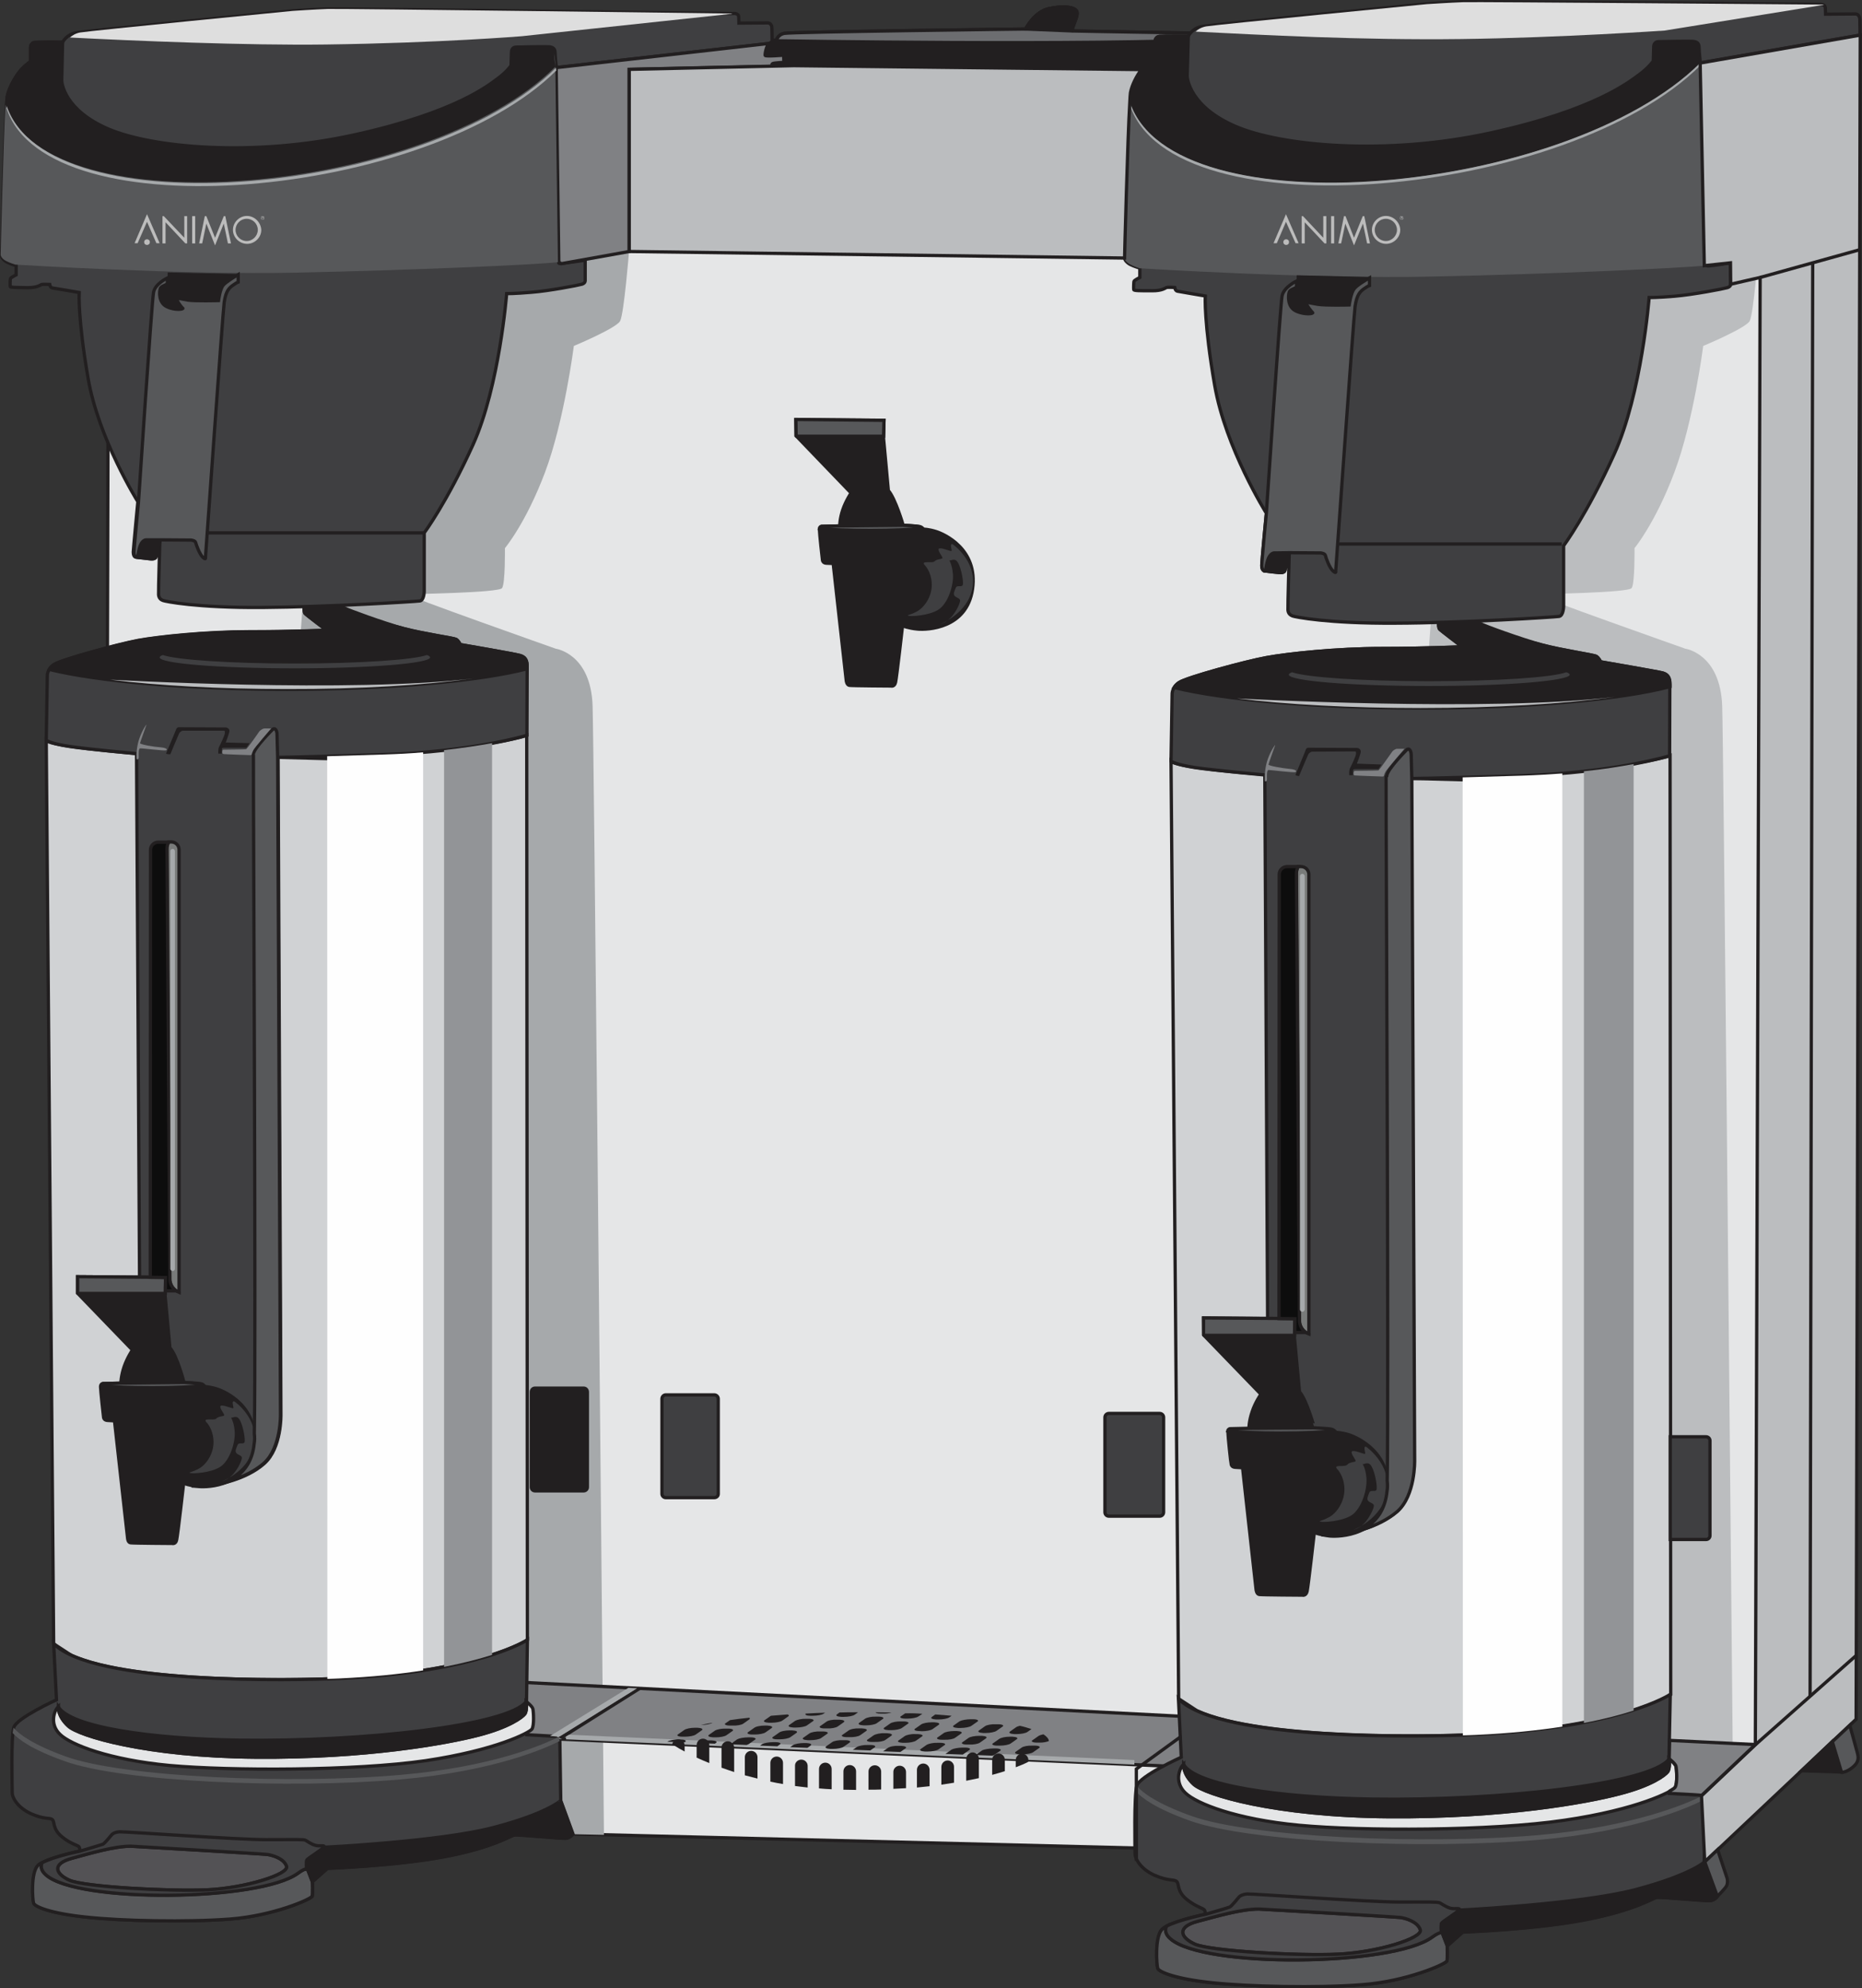<?xml version="1.0" encoding="utf-8"?>
<!-- Generator: Adobe Illustrator 27.8.0, SVG Export Plug-In . SVG Version: 6.00 Build 0)  -->
<svg version="1.1" id="Layer_1" xmlns="http://www.w3.org/2000/svg" xmlns:xlink="http://www.w3.org/1999/xlink" x="0px" y="0px"
	 viewBox="0 0 853.7 911.5" style="enable-background:new 0 0 853.7 911.5;" xml:space="preserve">
<rect x="0" y="0" width="853.7" height="911.5" fill="#333333" stroke="none"/>
<style type="text/css">
	.st0{fill-rule:evenodd;clip-rule:evenodd;fill:#E5E6E7;stroke:#221F20;stroke-width:1.5;stroke-miterlimit:10;}
	.st1{fill-rule:evenodd;clip-rule:evenodd;fill:#BBBDBF;}
	.st2{fill-rule:evenodd;clip-rule:evenodd;fill:#A6A9AB;}
	.st3{fill-rule:evenodd;clip-rule:evenodd;fill:#808184;stroke:#221F20;stroke-width:1.5;stroke-miterlimit:10;}
	.st4{fill-rule:evenodd;clip-rule:evenodd;fill:#D0D2D4;stroke:#221F20;stroke-width:1.5;stroke-miterlimit:10;}
	.st5{fill-rule:evenodd;clip-rule:evenodd;fill:#3F3F41;stroke:#221F20;stroke-width:1.5;stroke-miterlimit:10;}
	.st6{fill-rule:evenodd;clip-rule:evenodd;fill:#221F20;stroke:#221F20;stroke-width:1.5;stroke-miterlimit:10;}
	.st7{fill-rule:evenodd;clip-rule:evenodd;fill:#57585A;stroke:#221F20;stroke-width:1.5;stroke-miterlimit:10;}
	.st8{fill-rule:evenodd;clip-rule:evenodd;fill:#929497;}
	.st9{fill-rule:evenodd;clip-rule:evenodd;fill:#FEFEFE;}
	.st10{fill-rule:evenodd;clip-rule:evenodd;fill:#535255;stroke:#221F20;stroke-width:1.5;stroke-miterlimit:10;}
	.st11{fill-rule:evenodd;clip-rule:evenodd;fill:#57585A;}
	.st12{fill-rule:evenodd;clip-rule:evenodd;fill:#DEDEDE;}
	.st13{fill-rule:evenodd;clip-rule:evenodd;fill:#221F20;}
	.st14{fill-rule:evenodd;clip-rule:evenodd;fill:#6C6D70;}
	.st15{fill-rule:evenodd;clip-rule:evenodd;fill:#3F3F41;}
	.st16{fill-rule:evenodd;clip-rule:evenodd;fill:#797B7A;stroke:#221F20;stroke-width:1.5;stroke-miterlimit:10;}
	.st17{fill-rule:evenodd;clip-rule:evenodd;fill:#0D0D0D;stroke:#221F20;stroke-width:1.5;stroke-miterlimit:10;}
	.st18{fill-rule:evenodd;clip-rule:evenodd;fill:#808184;}
	.st19{fill-rule:evenodd;clip-rule:evenodd;fill:#6C6D70;stroke:#221F20;stroke-width:1.5;stroke-miterlimit:10;}
	.st20{fill-rule:evenodd;clip-rule:evenodd;fill:#BBBDBF;stroke:#221F20;stroke-width:1.5;stroke-miterlimit:10;}
	.st21{fill:none;stroke:#221F20;stroke-width:1.5;stroke-miterlimit:10;}
	.st22{fill:#221F20;}
	.st23{fill:#57585A;}
	.st24{fill:#BCBCBC;}
</style>
<g>
	<polygon class="st0" points="48,763.7 262.6,840.8 779.5,853.7 833,774.5 845.5,32.9 799.4,21.7 330.2,18.2 226.5,30.3 49.5,202.7 
			"/>
	<path class="st1" d="M614.2,849.6l165.3,4.1l15.2-22.6c-1.5-159.7-4.5-489-5.1-507.3c-0.8-24.2-16.9-26.4-16.9-26.4
		s-70-24.7-68-24.9c2-0.2,41.9-0.7,43.4-2.9c1.5-2.2,1.3-18.3,1.3-18.3s9.5-11.4,18.3-34.8s13.2-57.9,13.2-57.9s19.4-8.1,21.3-11.4
		c1.8-3.3,4-31.9,4-31.9C780.8,68,662,204.4,662,204.4L614.2,849.6z"/>
	<path class="st2" d="M101.3,782.9l161.2,58l14.4,0.3c-1.4-155.5-4.6-498.7-5.2-517.4c-0.7-24.2-16.9-26.4-16.9-26.4
		s-70-24.7-68-24.9c2-0.2,42-0.7,43.4-2.9c1.5-2.2,1.3-18.3,1.3-18.3s9.6-11.4,18.4-34.8s13.2-57.9,13.2-57.9s19.4-8.1,21.2-11.4
		c1.8-3.3,4.1-31.9,4.1-31.9c-25.5-47.3-144.2,89.1-144.2,89.1L101.3,782.9z"/>
	<polygon class="st3" points="540.7,786.8 560,810.8 256.3,797.3 213.7,796.8 234.1,771 	"/>
	<path class="st4" d="M21.2,339.5l3.4,414.1l8.1,5.3c28.8,13.1,104.8,11.4,122.9,10.6c64.4-3,86.2-17.7,86.2-17.7l-0.3-414.7
		c0,0-12.5,5-65.2,8.8l-26.2,1.9l-87.5-2.3C56.2,344.8,24.3,342.3,21.2,339.5L21.2,339.5z"/>
	<path class="st5" d="M62.6,345.5c0,0-22.2-2-30.8-3.3s-10.6-2.8-10.6-2.8l0.5-29.6c0,0-0.2-3,3.1-5.2c3.3-2.2,29-9.2,38.5-11
		c9.4-1.7,31.1-4,50.9-4s35.6-0.7,35.6-0.7s-9.6-7.2-10-7.8c-0.4-0.6-0.4-2.3-0.4-2.3h17.7c0,0,0.2,1.1,1.8,2.1s17.2,4.9,26.3,7.3
		s22.7,4.3,23.9,4.9c1.2,0.7,1.9,2.4,1.9,2.4s25,4.3,27.4,5s3.3,2.1,3.3,5.2s-0.1,31.4-0.1,31.4s-24.5,7.5-65.2,8.8
		s-48.9,1.3-48.9,1.3l1.3,301.2c0,0,0.4,15.5-7.7,22.6c-8.1,7.2-21.3,9.9-26.4,10.1c-5.1,0.2-6.2,0.2-6.2,0.2L64,589.8L62.6,345.5z"
		/>
	<path class="st6" d="M22.6,306.9c0.4-0.8,1.2-1.5,2.2-2.2c3.3-2.2,29-9.2,38.5-11c9.4-1.7,31.1-4,50.9-4s35.6-0.7,35.6-0.7
		s-9.6-7.2-10-7.8c-0.3-0.3-0.5-2.4-0.5-3c6.2,0.1,11.4-0.8,17.3-0.6c0.3,0.4,0.2,0.5,1.4,1.2c1.1,0.7,18.2,7,27.2,9.4
		c9.1,2.4,22.7,4.3,23.9,4.9c1.2,0.7,1.9,2.4,1.9,2.4s25,4.3,27.4,5s3.3,2.1,3.3,5.2v0.9c-21.5,5.6-62.8,9.4-110.1,9.4
		C85,316,44.5,312.3,22.6,306.9L22.6,306.9z"/>
	<path class="st5" d="M24.6,753.5l1.3,25.8c0,0-18.3,8.3-19.6,12.7c-1.3,4.4-0.7,28-0.7,30s2.3,6.6,8.6,9.5c6.3,2.8,8.6,1.7,9.8,2.7
		c1.2,1.1,0,4.2,4.3,7.8s7.6,3.9,8,4.8c0.4,0.9,0.4,1.8,0.4,1.8s-16.2,3.3-19.4,6.8c-3.1,3.5-2.3,15.6-1.8,17.1
		c0.5,1.6,7.6,4.7,24,6.4c16.4,1.8,46.3,2.4,66.1,0.9s37.3-9.2,37.6-10.5c0.3-1.3,0.1-6.7,0.1-6.7l6.9-6.1c0,0,30.8-1.1,53.4-5.3
		c22.5-4.2,30.5-9.7,32.3-10c1.7-0.3,21.5,1.7,23.6,1.5s3.2-1.9,3.2-1.9l-5.6-15.3l-0.4-26.7c0,0,0.1-2.6-1.7-2.7
		c-1.8-0.2-13.4-0.8-13.4-0.8l1.2-10.7l-1.4-4.6l0.4-28.2c0,0-21.8,14.7-86.3,17.7C135.3,770.4,42.6,772.4,24.6,753.5L24.6,753.5z"
		/>
	<path class="st7" d="M19.2,854c-0.9,0.4-1.6,0.9-2,1.4c-3.1,3.5-2.3,15.6-1.8,17.1c0.5,1.6,7.6,4.7,24,6.4
		c16.4,1.8,46.3,2.4,66.1,0.9s37.3-9.2,37.6-10.5s0.1-6.7,0.1-6.7l-2.2-5.7c0,0-0.7-0.8-4.4,1.9C119,871.6,35.4,872.5,21,859.5
		C18.7,857.5,18.6,855.6,19.2,854L19.2,854z"/>
	<path class="st8" d="M203.6,764.2c9.1-1.8,16.3-3.7,22-5.5v-418c-5.9,1.1-13.3,2.2-22,3.2V764.2z"/>
	<path class="st9" d="M150.1,769.7c2.1-0.1,4-0.1,5.4-0.2c15.1-0.7,27.8-2,38.5-3.7V344.9c-5.5,0.5-11.5,0.8-17.8,1
		c-10.9,0.3-19.5,0.6-26.2,0.8L150.1,769.7L150.1,769.7z"/>
	<path class="st0" d="M26.7,782.5c0,0-0.3,4.3,4.6,8.8c4.8,4.5,35.5,13.9,86.1,14.3c50.5,0.4,87.6-6.4,101.9-10.1
		c14.3-3.7,20.1-8.2,21.3-9.7c1.2-1.6,0.7-5.7,0.7-5.7s2.7,2.1,3,3.3s0.7,7.6-0.4,9.3c-1.2,1.7-16.6,9.7-48.8,14.5
		c-32.2,4.7-89.6,4.7-117.3,2.2c-27.7-2.6-45.3-9.5-50.2-14.2C22.6,790.5,24.8,784.3,26.7,782.5L26.7,782.5z"/>
	<path class="st6" d="M26.7,782.5c0,0-0.3,4.3,4.6,8.8c4.8,4.5,35.5,13.9,86.1,14.3c50.5,0.4,87.6-6.4,101.9-10.1
		c14.3-3.7,20.1-8.2,21.3-9.7c1.2-1.6,0.7-5.7,0.7-5.7c-8.3,11-74.5,18.5-131.5,17.7C68.9,797.2,32.4,791.8,26.7,782.5L26.7,782.5z"
		/>
	<path class="st10" d="M60,846.4c0,0,60.8,3.5,62.7,3.8c1.8,0.3,7.4,1.6,8.7,5.4c1.3,3.7-19.1,10-36.2,10.8
		c-17,0.8-56.6-1.3-63.4-4.4c-6.8-3.1-7.8-7.6,1-10S52.3,846.4,60,846.4L60,846.4z"/>
	<path class="st5" d="M60,846.4c0,0,60.8,3.5,62.7,3.8c1.8,0.3,7.4,1.6,8.7,5.4c1.3,3.7-19.1,10-36.2,10.8
		c-17,0.8-56.6-1.3-63.4-4.4c-6.8-3.1-7.8-7.6,1-10S52.3,846.4,60,846.4L60,846.4z M51.1,841.3c0,0-3.1,3.8-3.9,4.2
		c-0.8,0.3-10.6,3.2-10.6,3.2s-12,2.4-17.3,5.3c-0.7,1.6-0.5,3.5,1.7,5.5c14.4,13.1,98.1,12.2,115.6-0.7c2.4-1.8,3.5-2,4-2
		c0,0-0.2-3.5,0.1-4.1c0.4-0.7,7.1-4.8,7.8-5.9c0.7-1.1-2-0.2-3.9-0.8c-1.9-0.5-3.6-1.8-4.5-2.3c-0.8-0.5-4.7-0.3-18.1-0.3
		c-13.4,0-64.3-3.7-67.2-3.6C51.9,840,51.1,841.3,51.1,841.3L51.1,841.3z"/>
	<path class="st6" d="M226,837.9c-24.5,6.4-77.5,9-77.5,9c-0.7,1.1-7.4,5.2-7.8,5.9c-0.3,0.6-0.1,4.1-0.1,4.1c0.3,0,0.4,0.1,0.4,0.1
		l2.2,5.7l6.9-6.1c0,0,30.8-1.1,53.4-5.3c22.5-4.2,30.5-9.7,32.3-10c1.7-0.3,21.5,1.7,23.6,1.5s3.2-1.9,3.2-1.9l-5.6-15.3
		C257,825.5,250.6,831.5,226,837.9L226,837.9z"/>
	<path class="st11" d="M255.7,796.5c-6.8,3.4-30.2,13.6-72,17.2c-50.6,4.4-127.1,1.1-153.5-8.4c-15.2-5.5-21.4-10.2-24-13.2
		c-0.1,0.6-0.3,1.4-0.4,2.4c2.7,3,8.9,7.6,23.8,12.9c26.5,9.6,103.2,12.8,153.9,8.4c43.8-3.8,67.4-14.7,73.1-17.6
		C256.5,797.7,256.3,796.9,255.7,796.5L255.7,796.5z"/>
	<path class="st5" d="M255,31l1.2,89.6c0,0,0,0.3,1.1,0.2s11-1.5,11-1.5v9.4c0,0,0.1,1.1-1.5,1.6c-1.7,0.5-15.2,3.1-23.2,3.7
		c-8.1,0.7-11.3,0.6-11.3,0.6s-3.3,42.4-15.4,69.2c-12.1,26.7-22.4,40.5-22.4,40.5v26.9c0,0-0.1,4.1-2,4.3c-1.9,0.3-42.5,2.8-72.4,3
		s-44.4-2.8-45.4-3.2c-0.9-0.3-1.9-1.1-2-2.7c-0.1-1.7,0.6-25.1,0.6-25.1s-1.8,7.4-1.9,7.8c-0.1,0.4-0.7,1.1-2.5,0.9
		s-6.4-0.7-6.8-0.8c-0.3-0.1-1-0.5-1-2.4c0.1-1.9,2.1-23,2.1-23s-18-28.7-22.8-56.5s-4.1-39.4-4.1-39.4s-11.5-2-12.4-2.1
		c-0.9-0.2-1.1-1.6-1.1-1.6s-3-0.1-3.6,0s-1.7,1.5-6.7,1.5c-5.1-0.1-7.8-0.1-7.8-0.5c-0.1-0.4-0.1-3.3,0.1-3.7
		c0.1-0.4,2.6-1.7,2.6-1.7v-4.2c0,0-2.4-0.7-4.3-1.7c-1.9-1.1-2.4-2.2-2.4-2.9s1.7-67.9,2.6-72.8c0.9-5,4.8-10.8,6.8-12.8
		s3.9-3.3,3.9-3.3v-6c0,0-0.2-2.6,2-2.8s12.7-0.1,12.7-0.1s1.6-3.5,6.2-4.4c4.6-0.8,98.6-10,98.6-10s10.6-0.7,16.3-0.9
		c5.7-0.2,186.3,2.1,186.3,2.1s2.5-0.4,2.6,1.6s0.1,2.8,0.1,2.8l12.9-0.1c0,0,2.1-0.3,2.2,2.3s0.1,7,0.1,7L255,31z"/>
	<path class="st12" d="M32.1,17.2c1-0.9,2.5-1.9,4.6-2.3c4.5-0.8,97.5-9.9,97.5-9.9s10.5-0.7,16.1-0.9s184.2,2.1,184.2,2.1
		s0.7-0.1,1.3,0.1l-96.5,10.3c0,0-37.7,3.1-89.8,3.8C113.3,20.9,61,18.7,32.1,17.2L32.1,17.2z"/>
	<path class="st6" d="M73.5,247.5c0,0-1.8,7.4-1.9,7.8c-0.1,0.4-0.7,1.1-2.5,0.9c-1.5-0.2-4.6-0.5-6.1-0.7c0,0,0.6-4.7,1.7-6.4
		c1.1-1.7,2.1-1.6,2.6-1.6C67.7,247.5,73.5,247.5,73.5,247.5L73.5,247.5z"/>
	<path class="st6" d="M245.3,636.4h22.3c1,0,1.7,0.8,1.7,1.8v43.6c0,1-0.8,1.7-1.7,1.7h-22.3c-1,0-1.7-0.8-1.7-1.7v-43.6
		C243.6,637.2,244.3,636.4,245.3,636.4L245.3,636.4z"/>
	<path class="st6" d="M49.6,59.1c-20-8.6-21.3-21-21.3-22.2s0.4-17.6,0.4-17.6S18.2,19.2,16,19.4c-2.3,0.2-2,2.8-2,2.8v6
		c0,0-2,1.3-3.9,3.3c-2,2-5.8,7.9-6.8,12.8c-0.1,0.6-0.2,2-0.3,4.1C21.8,105.7,196.3,89.5,255.1,31c0,0-0.6-5-0.6-6.9
		s-1.2-2.4-2.3-2.6c-1.1-0.2-13.3,0-15.6,0.1c-2.3,0.1-2.1,2.4-2.1,2.4l-0.2,6.1c0,0-2,2.9-6.1,5.9c-4,2.9-19,15.5-65.6,25.8
		C116.1,72.1,69.6,67.7,49.6,59.1L49.6,59.1z"/>
	<path class="st13" d="M109.8,125.6c0,0-6.2,3.4-7.7,5.4c-1.5,1.9-2.1,7-2.1,7s-10.5,0.3-14-0.2c-3.6-0.6-5-1.2-5-0.5
		s2.2,3.6,2.8,4.1c0.6,0.4-3.4,1.2-7.3-0.7c-3.9-1.8-3.5-7.1-3-8.3c0.4-1.3,3.1-1.6,3.2-2.4c0.1-0.8,0.2-5.1,0.2-5.1
		S101.4,125.5,109.8,125.6L109.8,125.6z"/>
	<path class="st14" d="M82.1,141.8c-1.5,0.1-3.6-0.2-5.7-1.2c-3.9-1.8-3.5-7.1-3-8.3c0.4-1.3,3.1-1.6,3.2-2.4c0-0.4,0.1-1.5,0.1-2.5
		c0,0-5.7,2.7-6.4,6.6c-0.1,0.2-0.1,0.7-0.2,1.3c0.3,1.7,1,3.7,2.5,5.7c4.9,6.9,19.6,6.9,25.9,1.4C89.9,143.3,84.9,142.6,82.1,141.8
		L82.1,141.8z"/>
	<path class="st1" d="M217.3,311c-55.3,6.9-166.9,0.6-166.9,0.6c21.9,2.7,50.2,4.3,81.1,4.3C164.6,316,194.8,314.1,217.3,311
		L217.3,311z"/>
	<path class="st15" d="M135.2,304.2c-29.6,0-54.4-1.7-60.5-3.9c-1,0.3-1.5,0.7-1.5,1.1c0,2.8,27.8,5,62,5c34.3,0,62-2.3,62-5
		c0-0.4-0.5-0.8-1.5-1.1C189.6,302.5,164.8,304.2,135.2,304.2L135.2,304.2z"/>
	<path class="st6" d="M77.9,617.9L75.7,594l0.2-8.4l-40.4-0.3v7.5l25.2,26.1c0,0-2.4,3.6-3.8,7.7c-1.4,4.1-1.5,7.5-1.5,7.5l-8.3,0.2
		c0,0-1,0.1-1,1.5s1.3,13.5,1.4,14.1c0.1,0.5,0.5,1.2,1.7,1.3s3.3,0.2,3.3,0.2l6,53.8c0,0,0.1,1.9,1.3,2.1
		c1.2,0.2,19.1,0.3,19.1,0.3s1.7,0.5,2.1-1.7c0.5-2.1,3.2-25.9,3.2-25.9s2.6,1.1,6.9,1.5c4.3,0.4,22.6-0.1,25.2-18.4
		c2.6-18.3-13.3-25.2-16.8-26.3s-5.7-1.1-5.7-1.1s-0.5-0.9-1.8-1.2s-7.6-0.6-7.6-0.6S81.2,621.5,77.9,617.9L77.9,617.9z"/>
	<polygon class="st7" points="75.8,593 75.9,585.6 35.6,585.3 35.6,592.8 35.9,593 	"/>
	<path class="st7" d="M55.6,634.1l-8.3,0.2c0,0-0.7,0.1-0.9,1c5,0.6,13.6,0.9,23.4,0.9c10.1,0,18.9-0.4,23.8-1
		c-0.3-0.3-0.7-0.6-1.4-0.8c-1.3-0.3-7.6-0.6-7.6-0.6L55.6,634.1z"/>
	<path class="st13" d="M84.3,680l3.1-28.6c0,0,3.6-0.1,3.9-1.1c0.3-1,2.7-14.6,2.7-14.6s-0.1-0.2-0.4-0.5c-4.9,0.6-13.7,1-23.8,1
		c-9.8,0-18.4-0.4-23.4-0.9c0,0.1-0.1,0.3-0.1,0.5c0,1.4,1.3,13.5,1.4,14.1c0.1,0.5,0.5,1.2,1.7,1.3s3.3,0.2,3.3,0.2l6,53.8
		c0,0,0.1,1.9,1.3,2.1c1.2,0.2,19.1,0.3,19.1,0.3s1.7,0.5,2.1-1.7C81.7,703.8,84.3,680,84.3,680L84.3,680z"/>
	<path class="st15" d="M94.6,652c0,0,3.1,2.9,3.3,8.7s-3.5,11.1-7.1,12.8c-3.6,1.8-4.5,1.4-3.6,1.8c0.9,0.4,9.6,0,13.9-2.9
		c4.3-2.9,6.9-11.2,6.5-16.2c-0.4-5.1-2.1-6.6-1.5-6.3s2.4-1.5,3.9,1.2s2.6,9,2.1,10.1c-0.5,1.2-2.6-0.2-3.2,1.3
		c-0.6,1.5-1.3,2.8-0.5,3.7s2.6,1.1,2.5,2.2c-0.1,1.1-1.3,4.2-3.7,7.1c-2.4,2.9-5.4,3.6-5.4,3.6s12.9-4.8,14.8-16.9
		c1.9-12.1-9-19.6-9-19.6s-1-0.7-0.9,0.8s0.8,2.4-0.2,2.2s-5.7-2.2-5.5-0.6c0.2,1.6,2.3,3.6,1.7,4s-2.6,0.3-3.6,1.4
		C98.1,651.4,92.8,649.8,94.6,652L94.6,652z"/>
	<path class="st16" d="M82.1,592.5v-203c0-1.9-1.6-3.5-3.5-3.5h-1.4c-0.5,0.9-0.8,2-0.8,3.1l1.3,197.2
		C77.9,589.1,79.6,591.5,82.1,592.5L82.1,592.5z"/>
	<path class="st17" d="M68.9,585.6l7,0.1l-0.1,6.1h4.9c-1.7-1.2-2.8-3.2-2.8-5.4l-1.3-197.2c0-1.1,0.2-2.2,0.8-3.1h-4.9
		c-1.9,0-3.5,1.6-3.5,3.5L68.9,585.6L68.9,585.6z"/>
	<path class="st2" d="M79.2,389.2L79.2,389.2c0.6,0,1,0.5,1,1.1v191.4c0,0.6-0.5,1-1,1l0,0c-0.6,0-1.1-0.5-1.1-1V390.2
		C78.1,389.6,78.6,389.2,79.2,389.2L79.2,389.2z"/>
	<path class="st7" d="M116.2,346.9c-0.1,18,1.2,268.6,0.4,310.4c0.2,1.5,0.2,3.1-0.1,4.8c0,0.2-0.1,0.5-0.1,0.8v0.1
		c-1,6.9-4.2,11.2-8,14c-0.7,0.6-1.4,1.1-2,1.6c5-1.6,10.4-4.1,14.5-7.7c8.1-7.1,7.7-22.6,7.7-22.6l-1.3-301.1l0,0l-0.3-10.9
		c0,0-0.2-2.9-1.9-2c0,0-8.7,8.6-9,11.6C116.2,346,116.2,346.4,116.2,346.9L116.2,346.9z"/>
	<path class="st18" d="M62.6,345.5c0,0,0.1-3.7,1.4-7.2c1.2-3.5,3.4-6.8,3.1-5.9c-0.3,0.9-2.8,7.8-2.9,8.3c-0.1,0.6,6.2,1.7,9.3,1.9
		c3.1,0.3,3.4,1.1,2.6,1.4c-0.8,0.3-11-1-11.8-0.9c-0.9,0-0.7,2.6-0.7,4s-1,1.2-1,0.6C62.6,347,62.6,345.5,62.6,345.5L62.6,345.5z"
		/>
	<path class="st13" d="M76.3,345.1c0,0,4.2-10,4.3-10.3s0.3-1.3,1.4-1.4c1,0,20.8,0.1,21.6,0.1c0.8,0.1,1.6,0.7,1.6,1.6
		s-1.7,5.3-1.7,5.3l10.9,0.3l-1.4,2.1c0,0-9.8,0-10.5,0s-0.8,0.3-0.8,1s0,1.7,0,1.7h-1.6c0,0-0.2-2.1,0.4-3.2
		c0.6-1.1,2.6-5.3,2.6-6.2c0-1,0-1.1-0.4-1.1c-0.5,0-19,0-19,0s-1.1,0.3-1.6,1.3s-4,9.5-4,9.5S75.6,345.9,76.3,345.1L76.3,345.1z"/>
	<path class="st18" d="M124.3,334c-0.1,0-2.9-0.1-3.3,0c-0.4,0-1.7,0.8-2.1,1.3c-0.3,0.5-5.6,8.1-6.1,8.2c-0.4,0.1-9.9,0.2-10.3,0.2
		c-0.4,0-0.6,0.2-0.6,1s0.1,0.8,0.6,1c0.5,0.1,12,0.5,12.3,0.5c0.2,0,0.6-0.1,0.6-0.3c0-0.2,0.3-1.1,0.7-1.9
		C116.5,343,124.3,334,124.3,334L124.3,334z"/>
	<path class="st6" d="M407.3,224.9l-2.2-23.9l0.2-8.3l-40.4-0.3l0.1,7.4l25.2,26.2c0,0-2.4,3.6-3.8,7.7s-1.4,7.4-1.4,7.4l-8.3,0.2
		c0,0-1,0.1-1,1.6c0,1.4,1.3,13.5,1.4,14s0.5,1.2,1.7,1.3c1.2,0.1,3.2,0.1,3.2,0.1l6,53.8c0,0,0.2,1.9,1.4,2.1
		c1.2,0.2,19.1,0.3,19.1,0.3s1.6,0.5,2.1-1.7c0.5-2.1,3.2-25.9,3.2-25.9s2.6,1.1,6.9,1.5s22.6-0.1,25.2-18.4
		c2.6-18.4-13.2-25.2-16.7-26.3c-3.5-1.1-5.8-1.1-5.8-1.1s-0.5-0.9-1.8-1.2c-1.3-0.3-7.5-0.6-7.5-0.6S410.5,228.5,407.3,224.9
		L407.3,224.9z"/>
	<polygon class="st7" points="405.1,200 405.3,192.7 364.9,192.3 365,199.8 365.2,200 	"/>
	<path class="st7" d="M384.9,241.1l-8.3,0.2c0,0-0.7,0.1-0.9,1c5,0.6,13.6,0.9,23.4,0.9c10.1,0,18.9-0.4,23.8-1
		c-0.3-0.3-0.8-0.6-1.5-0.8c-1.3-0.3-7.5-0.6-7.5-0.6L384.9,241.1z"/>
	<path class="st13" d="M413.7,287l3-28.6c0,0,3.6-0.1,3.9-1.1s2.6-14.6,2.6-14.6s-0.1-0.2-0.3-0.4c-5,0.6-13.7,1-23.8,1
		c-9.8,0-18.5-0.3-23.4-0.9c0,0.2,0,0.3,0,0.6c0,1.4,1.3,13.5,1.4,14s0.5,1.2,1.7,1.3c1.2,0.1,3.2,0.1,3.2,0.1l6,53.8
		c0,0,0.2,1.9,1.4,2.1c1.2,0.2,19.1,0.3,19.1,0.3s1.6,0.5,2.1-1.7C411,310.8,413.7,287,413.7,287L413.7,287z"/>
	<path class="st15" d="M423.9,259c0,0,3.1,2.9,3.3,8.7c0.2,5.8-3.5,11-7.1,12.8s-4.5,1.4-3.6,1.8s9.6,0,13.9-2.9s6.9-11.1,6.5-16.2
		s-2.1-6.6-1.5-6.3c0.6,0.3,2.4-1.5,3.9,1.2c1.5,2.7,2.6,9,2.1,10.1c-0.5,1.2-2.6-0.2-3.2,1.3s-1.3,2.8-0.5,3.7
		c0.8,0.9,2.6,1.1,2.5,2.2s-1.3,4.2-3.7,7.1c-2.4,2.9-5.4,3.6-5.4,3.6s12.9-4.9,14.8-16.9s-9-19.6-9-19.6s-1-0.7-0.9,0.8
		s0.8,2.4-0.2,2.2c-1-0.2-5.7-2.2-5.5-0.6s2.3,3.6,1.7,4c-0.6,0.4-2.6,0.3-3.6,1.4C427.4,258.4,422.1,256.8,423.9,259L423.9,259z"/>
	<path class="st6" d="M359.4,28.6l-0.1-3.3c0,0-8.4,0.7-8.5,0.1s0.5-4.5,1.9-5.5s3.2-1.2,3.2-1.2s0.3-2.7,3.6-3.4
		c3.3-0.7,110.7-2,110.7-2s4.1-7.9,10.6-9.3c6.6-1.5,13-0.9,13,2s-3.4,8.2-1.8,8.2c1.6,0.1,75.7,1.3,75.7,1.3L523.2,32l-169.3-1.9
		c0,0-0.4-0.7,0.4-1C355.2,28.7,359.4,28.6,359.4,28.6L359.4,28.6z"/>
	<path class="st19" d="M356,18.7c0,0,0.3-2.7,3.6-3.4c3.3-0.7,110.7-2,110.7-2s4.1-7.9,10.6-9.3c6.6-1.5,13-0.9,13,2
		s-3.4,8.2-1.8,8.2c1.6,0.1,75.7,1.3,75.7,1.3l-6.5,2.4C500.4,21.1,356,18.7,356,18.7L356,18.7z"/>
	<path class="st4" d="M536.9,349l3.5,429.8l8.4,5.5c29.9,13.6,108.8,11.8,127.6,11c67-3,89.6-18.4,89.6-18.4l-0.3-430.5
		c0,0-13,5.1-67.7,9.1l-27.2,2l-90.8-2.4C573.2,354.6,540.1,352,536.9,349L536.9,349z"/>
	<path class="st5" d="M579.9,355.3c0,0-23-2.1-32-3.4c-8.9-1.4-11-2.9-11-2.9l0.5-30.7c0,0-0.2-3.1,3.2-5.4s30.2-9.6,40-11.4
		s32.3-4.2,52.9-4.2c20.5,0,36.9-0.8,36.9-0.8s-9.9-7.5-10.4-8.1s-0.5-2.4-0.5-2.4h18.3c0,0,0.3,1.1,1.9,2.2
		c1.6,1.1,17.9,5.1,27.3,7.5c9.4,2.5,23.6,4.5,24.8,5.2s2,2.5,2,2.5s26,4.5,28.4,5.1c2.5,0.7,3.4,2.2,3.4,5.4
		c0,3.2-0.1,32.6-0.1,32.6s-25.5,7.8-67.7,9.1c-42.2,1.3-50.8,1.3-50.8,1.3l1.3,312.6c0,0,0.4,16.1-8,23.5s-22.1,10.3-27.4,10.5
		c-5.3,0.2-6.4,0.2-6.4,0.2l-25.3-94.9L579.9,355.3z"/>
	<path class="st6" d="M538.3,315.2c0.5-0.8,1.2-1.6,2.3-2.3c3.4-2.3,30.2-9.6,40-11.4s32.3-4.2,52.9-4.2c20.5,0,36.9-0.8,36.9-0.8
		s-9.9-7.5-10.4-8.1c-0.3-0.4-0.5-2.5-0.5-3.1c6.4,0.1,11.8-0.8,17.9-0.7c0.3,0.4,0.3,0.6,1.4,1.3c1.1,0.8,18.9,7.3,28.3,9.8
		c9.4,2.5,23.6,4.5,24.8,5.2s2,2.5,2,2.5s26,4.5,28.4,5.1c2.5,0.7,3.4,2.2,3.4,5.4v0.9c-22.4,5.9-65.2,9.8-114.3,9.8
		C603.1,324.6,561,320.8,538.3,315.2L538.3,315.2z"/>
	<path class="st5" d="M540.3,778.8l1.3,26.8c0,0-19,8.6-20.4,13.1c-1.3,4.6-0.8,29.1-0.8,31.2c0,2.1,2.4,6.9,8.9,9.8
		c6.6,2.9,8.9,1.7,10.2,2.9c1.2,1.1,0,4.4,4.5,8.1c4.5,3.7,7.9,4.1,8.3,5.1c0.4,0.9,0.4,1.8,0.4,1.8s-16.8,3.4-20,7
		c-3.3,3.6-2.4,16.2-1.9,17.8s7.9,4.8,24.9,6.6s48.1,2.5,68.7,0.9c20.6-1.5,38.7-9.6,39-10.9c0.3-1.3,0.1-7,0.1-7l7.1-6.3
		c0,0,32.1-1.1,55.4-5.5c23.4-4.4,31.7-10.1,33.5-10.4c1.8-0.3,22.4,1.7,24.5,1.5c2.2-0.2,3.3-2,3.3-2l-5.8-15.9l-0.4-27.7
		c0,0,0.1-2.6-1.8-2.8c-1.9-0.2-13.9-0.8-13.9-0.8l1.2-11.1l-1.4-4.8l0.6-29.4c0,0-22.6,15.3-89.6,18.4
		C655.3,796.3,559.1,798.4,540.3,778.8L540.3,778.8z"/>
	<path class="st7" d="M534.8,883.1c-0.9,0.5-1.6,1-2.1,1.5c-3.3,3.6-2.4,16.2-1.9,17.8s7.9,4.8,24.9,6.6s48.1,2.5,68.7,0.9
		c20.6-1.5,38.7-9.6,39-10.9c0.3-1.3,0.1-7,0.1-7l-2.3-5.9c0,0-0.7-0.9-4.6,2c-18.2,13.3-105,14.2-120,0.7
		C534.3,886.8,534.1,884.7,534.8,883.1L534.8,883.1z"/>
	<path class="st8" d="M726.2,789.9c9.5-1.8,17-3.8,22.8-5.7V350.3c-6.1,1.1-13.7,2.4-22.8,3.3V789.9z"/>
	<path class="st9" d="M670.7,795.6c2.2-0.1,4.1-0.1,5.6-0.2c15.7-0.7,28.9-2.1,40-3.8v-437c-5.7,0.4-11.9,0.8-18.5,1
		c-11.3,0.3-20.2,0.6-27.2,0.8L670.7,795.6L670.7,795.6z"/>
	<path class="st0" d="M542.6,808.9c0,0-0.3,4.5,4.7,9.1c5.1,4.7,36.9,14.5,89.4,14.9s90.9-6.6,105.7-10.5
		c14.9-3.8,20.9-8.5,22.2-10.1c1.2-1.6,0.7-5.9,0.7-5.9s2.8,2.2,3.1,3.4s0.8,7.9-0.4,9.7s-17.2,10.1-50.7,15c-33.5,5-93,5-121.7,2.3
		s-47-9.9-52.1-14.8C538.4,817.2,540.6,810.8,542.6,808.9L542.6,808.9z"/>
	<path class="st6" d="M542.6,808.9c0,0-0.3,4.5,4.7,9.1c5.1,4.7,36.9,14.5,89.4,14.9s90.9-6.6,105.7-10.5
		c14.9-3.8,20.9-8.5,22.2-10.1c1.2-1.6,0.7-5.9,0.7-5.9c-8.6,11.5-77.3,19.3-136.5,18.4C586.3,824.1,548.5,818.6,542.6,808.9
		L542.6,808.9z"/>
	<path class="st10" d="M577.1,875.2c0,0,63.2,3.6,65.1,3.9c1.9,0.3,7.7,1.7,9,5.6c1.3,3.9-19.9,10.4-37.6,11.2
		c-17.7,0.9-58.8-1.4-65.8-4.6c-7-3.2-8.1-7.9,1.1-10.4C558,878.5,569.1,875.2,577.1,875.2L577.1,875.2z"/>
	<path class="st5" d="M577.1,875.2c0,0,63.2,3.6,65.1,3.9c1.9,0.3,7.7,1.7,9,5.6c1.3,3.9-19.9,10.4-37.6,11.2
		c-17.7,0.9-58.8-1.4-65.8-4.6c-7-3.2-8.1-7.9,1.1-10.4C558,878.5,569.1,875.2,577.1,875.2L577.1,875.2z M567.9,869.9
		c0,0-3.2,4-4.1,4.4c-0.9,0.4-11,3.3-11,3.3s-12.4,2.5-18,5.5c-0.7,1.7-0.6,3.7,1.8,5.7c15,13.5,101.8,12.7,120-0.7
		c2.5-1.8,3.7-2.1,4.2-2.1c0,0-0.2-3.6,0.1-4.3c0.4-0.7,7.3-5,8.1-6.1s-2.1-0.2-4.1-0.8s-3.8-1.9-4.7-2.4s-4.8-0.4-18.7-0.4
		s-66.8-3.8-69.8-3.7C568.7,868.6,567.9,869.9,567.9,869.9L567.9,869.9z"/>
	<path class="st6" d="M749.5,866.4c-25.5,6.6-80.4,9.3-80.4,9.3c-0.8,1.1-7.7,5.4-8.1,6.1c-0.4,0.7-0.1,4.3-0.1,4.3
		c0.3,0,0.4,0.1,0.4,0.1l2.3,5.9l7.1-6.3c0,0,32.1-1.1,55.4-5.5c23.4-4.4,31.7-10.1,33.5-10.4c1.8-0.3,22.4,1.7,24.5,1.5
		c2.2-0.2,3.3-2,3.3-2l-5.8-15.9C781.6,853.6,774.9,859.7,749.5,866.4L749.5,866.4z"/>
	<path class="st11" d="M780.3,823.4c-7.1,3.5-31.4,14.1-74.8,17.9c-52.5,4.5-132,1.1-159.4-8.8c-15.8-5.7-22.2-10.6-24.9-13.7
		c-0.1,0.6-0.3,1.4-0.4,2.5c2.8,3.1,9.3,7.9,24.7,13.4c27.5,9.9,107.1,13.3,159.7,8.8c45.5-3.9,70-15.3,75.8-18.3
		C781.1,824.7,780.9,823.9,780.3,823.4L780.3,823.4z"/>
	<path class="st5" d="M779.6,28.8l2.8,92.9c0,0,0,0.3,1.2,0.2c1.2,0,9.8-1.4,9.8-1.4l0.1,9.8c0,0,0.1,1.1-1.6,1.6
		c-1.7,0.5-15.7,3.2-24.1,3.9c-8.4,0.7-11.7,0.6-11.7,0.6s-3.4,44-16,71.8s-23.2,42-23.2,42v27.9c0,0-0.1,4.2-2.1,4.5
		s-44.1,3-75.1,3.1c-31,0.2-46.1-2.9-47.1-3.3s-2-1.1-2.1-2.8c-0.1-1.7,0.6-26.1,0.6-26.1s-1.9,7.8-2,8.1c-0.1,0.4-0.7,1.1-2.6,0.9
		c-1.9-0.2-6.6-0.7-7-0.8c-0.3-0.2-1-0.6-1-2.5s2.1-23.9,2.1-23.9s-18.7-29.8-23.7-58.7s-4.3-40.9-4.3-40.9s-11.9-2-12.8-2.2
		c-1-0.2-1.2-1.7-1.2-1.7s-3.1-0.2-3.7,0c-0.6,0.1-1.8,1.6-7,1.5c-5.2,0-8,0-8.1-0.5c-0.1-0.4,0-3.4,0.1-3.8
		c0.1-0.5,2.7-1.8,2.7-1.8v-4.3c0,0-2.5-0.7-4.5-1.7c-1.9-1.1-2.5-2.3-2.5-3c0-0.8,1.8-70.5,2.7-75.6c1-5.1,5-11.2,7.1-13.3
		c2-2.1,4.1-3.5,4.1-3.5v-6.2c0,0-0.2-2.7,2.1-2.9s13.2-0.1,13.2-0.1s1.7-3.7,6.4-4.5c4.7-0.8,102.3-10.3,102.3-10.3s11-0.8,16.9-1
		S834.2,2,834.2,2s2.6-0.4,2.7,1.7c0.1,2,0.1,2.8,0.1,2.8l13.4-0.1c0,0,2.1-0.3,2.3,2.4c0.1,2.6,0.1,7.3,0.1,7.3L779.6,28.8z"/>
	<path class="st12" d="M548.2,14.5c1-1,2.6-2,4.8-2.4c4.7-0.8,101.2-10.2,101.2-10.2s10.9-0.7,16.7-0.9s164,1.1,164,1.1
		s0.7-0.1,1.4,0.1l-73,11.8c0,0-47.5,3.3-93.2,3.9C624.2,18.5,578.1,16,548.2,14.5L548.2,14.5z"/>
	<path class="st6" d="M591.1,253.5c0,0-1.9,7.8-2,8.1c-0.1,0.4-0.7,1.1-2.6,0.9c-1.5-0.1-4.8-0.5-6.3-0.7c0,0,0.6-4.9,1.8-6.7
		c1.2-1.8,2.2-1.6,2.7-1.6C585.2,253.6,591.1,253.5,591.1,253.5L591.1,253.5z"/>
	<path class="st6" d="M566.4,57.9c-20.7-8.9-22.1-21.8-22.1-23s0.5-18.3,0.5-18.3s-10.9-0.1-13.2,0.1c-2.3,0.2-2.1,2.9-2.1,2.9v6.2
		c0,0-2,1.4-4.1,3.5s-6.1,8.1-7.1,13.3c-0.1,0.6-0.2,2.1-0.3,4.3c19.5,59.4,200.6,42.6,261.6-18c0,0-0.6-5.2-0.6-7.2
		s-1.2-2.5-2.4-2.7c-1.1-0.2-13.8,0-16.2,0.1s-2.2,2.5-2.2,2.5L758,28c0,0-2.1,3-6.3,6.1c-4.2,3-19.8,16.2-68.1,26.8
		C635.4,71.5,587.1,66.9,566.4,57.9L566.4,57.9z"/>
	<path class="st11" d="M522.6,123c0,0,79.2,5,133.6,3.8c54.4-1.1,115.3-3.9,126.2-5.1l-2.8-92.9c-61,60.7-242.1,77.5-261.6,18
		c-1,16.3-2.4,70.7-2.4,71.4c0,0.8,0.6,1.9,2.5,3C520.1,122.3,522.6,123,522.6,123L522.6,123z"/>
	<path class="st2" d="M779.5,28.9C718.4,89.4,537.9,106.1,518.1,47c0,0.3-0.1,0.7-0.1,1.1c19.5,59.4,200.6,42.6,261.6-18.1
		C779.6,30.1,779.5,29.6,779.5,28.9L779.5,28.9z"/>
	<path class="st13" d="M628.8,127c0,0-6.5,3.6-8,5.6s-2.2,7.3-2.2,7.3s-10.8,0.3-14.5-0.3s-5.2-1.2-5.2-0.5c0,0.8,2.3,3.7,2.9,4.2
		c0.7,0.5-3.5,1.2-7.6-0.7s-3.6-7.3-3.1-8.7c0.4-1.4,3.2-1.6,3.3-2.5s0.1-5.2,0.1-5.2S620.2,126.8,628.8,127L628.8,127z"/>
	<path class="st14" d="M600.1,143.8c-1.5,0.1-3.7-0.2-5.9-1.2c-4.1-1.9-3.6-7.3-3.1-8.7c0.4-1.4,3.2-1.6,3.3-2.5
		c0-0.4,0.1-1.5,0.1-2.6c0,0-5.9,2.8-6.7,6.9c0,0.2-0.1,0.7-0.2,1.4c0.3,1.8,1.1,3.8,2.6,6c5.1,7.1,20.3,7.1,26.9,1.4
		C608.2,145.3,603,144.6,600.1,143.8L600.1,143.8z"/>
	<path class="st1" d="M740.4,319.5c-57.5,7.1-173.3,0.7-173.3,0.7c22.7,2.8,52.1,4.4,84.2,4.4C685.7,324.6,717,322.7,740.4,319.5
		L740.4,319.5z"/>
	<path class="st15" d="M655.2,312.3c-30.7,0-56.4-1.8-62.8-4.1c-1,0.3-1.5,0.8-1.5,1.1c0,2.9,28.8,5.2,64.4,5.2s64.4-2.4,64.4-5.2
		c0-0.4-0.6-0.8-1.6-1.1C711.6,310.6,685.9,312.3,655.2,312.3L655.2,312.3z"/>
	<path class="st6" d="M595.8,638.1l-2.3-24.8l0.2-8.7l-41.9-0.3l0.1,7.8l26.2,27.1c0,0-2.6,3.7-4,8c-1.5,4.3-1.5,7.8-1.5,7.8
		l-8.6,0.2c0,0-1,0.2-1,1.6c0,1.5,1.3,14.1,1.5,14.6c0.1,0.5,0.5,1.2,1.8,1.3c1.2,0.1,3.4,0.2,3.4,0.2l6.2,55.9c0,0,0.2,2,1.4,2.2
		s19.8,0.3,19.8,0.3s1.7,0.5,2.2-1.8c0.5-2.2,3.3-26.9,3.3-26.9s2.7,1.1,7.1,1.6c4.5,0.4,23.5-0.1,26.2-19.1s-13.7-26.1-17.4-27.3
		c-3.6-1.1-6-1.1-6-1.1s-0.5-0.9-1.9-1.2c-1.3-0.3-7.9-0.6-7.9-0.6S599.1,641.7,595.8,638.1L595.8,638.1z"/>
	<polygon class="st7" points="593.5,612.2 593.7,604.5 551.8,604.2 551.8,611.9 552.1,612.2 	"/>
	<path class="st7" d="M572.5,654.8l-8.6,0.2c0,0-0.8,0.1-1,1c5.2,0.6,14.1,1,24.3,1c10.4,0,19.6-0.4,24.7-1
		c-0.3-0.3-0.8-0.6-1.5-0.8c-1.3-0.3-7.9-0.6-7.9-0.6L572.5,654.8z"/>
	<path class="st13" d="M602.4,702.5l3.2-29.7c0,0,3.7-0.1,4-1.1s2.7-15.2,2.7-15.2s-0.1-0.2-0.4-0.5c-5.1,0.6-14.3,1-24.7,1
		c-10.2,0-19.1-0.4-24.3-1c0,0.2-0.1,0.3-0.1,0.6c0,1.5,1.3,14.1,1.5,14.6c0.1,0.5,0.5,1.2,1.8,1.3c1.2,0.1,3.4,0.2,3.4,0.2
		l6.2,55.9c0,0,0.2,2,1.4,2.2s19.8,0.3,19.8,0.3s1.7,0.5,2.2-1.8C599.6,727.2,602.4,702.5,602.4,702.5L602.4,702.5z"/>
	<path class="st15" d="M613,673.4c0,0,3.2,3,3.4,9s-3.6,11.5-7.3,13.3c-3.7,1.9-4.6,1.5-3.7,1.9c0.9,0.4,9.9,0,14.4-3
		c4.4-3,7.1-11.6,6.7-16.9c-0.4-5.3-2.2-6.8-1.6-6.5c0.6,0.3,2.5-1.6,4,1.2c1.6,2.8,2.7,9.3,2.2,10.6c-0.5,1.2-2.7-0.2-3.3,1.3
		c-0.6,1.6-1.3,2.9-0.5,3.8c0.8,0.9,2.7,1.1,2.6,2.3c-0.1,1.1-1.4,4.3-3.8,7.3c-2.5,3-5.6,3.7-5.6,3.7s13.4-5.1,15.4-17.6
		s-9.4-20.4-9.4-20.4s-1-0.7-0.9,0.8c0.1,1.6,0.8,2.5-0.2,2.3s-5.9-2.3-5.7-0.6s2.4,3.7,1.7,4.1c-0.6,0.4-2.7,0.3-3.7,1.5
		C616.6,672.8,611.2,671.2,613,673.4L613,673.4z"/>
	<path class="st16" d="M600.1,611.6V400.9c0-2-1.6-3.6-3.6-3.6h-1.4c-0.5,1-0.8,2.1-0.8,3.2l1.4,204.8
		C595.7,608.1,597.5,610.6,600.1,611.6L600.1,611.6z"/>
	<path class="st17" d="M586.4,604.5l7.3,0.1l-0.1,6.3h5.1c-1.8-1.2-2.9-3.3-2.9-5.6l-1.4-204.8c0-1.1,0.3-2.2,0.8-3.2h-5.1
		c-2,0-3.6,1.6-3.6,3.6L586.4,604.5L586.4,604.5z"/>
	<path class="st2" d="M597.1,400.6L597.1,400.6c0.6,0,1.1,0.5,1.1,1.1v198.6c0,0.6-0.5,1.1-1.1,1.1l0,0c-0.6,0-1.1-0.5-1.1-1.1
		V401.7C596,401.1,596.5,400.6,597.1,400.6L597.1,400.6z"/>
	<path class="st7" d="M635.5,356.7c-0.1,18.7,1.3,278.8,0.5,322.2c0.2,1.6,0.2,3.3-0.1,5c0,0.2-0.1,0.5-0.1,0.8v0.1
		c-1,7.1-4.3,11.7-8.2,14.5c-0.7,0.6-1.4,1.1-2.1,1.7c5.2-1.7,10.8-4.3,15.1-8c8.4-7.4,8-23.5,8-23.5L647.3,357l0,0l-0.3-11.3
		c0,0-0.2-3-1.9-2.1c0,0-9,8.9-9.3,12.1C635.5,355.8,635.5,356.1,635.5,356.7L635.5,356.7z"/>
	<path class="st18" d="M579.9,355.3c0,0,0.1-3.8,1.4-7.4c1.3-3.6,3.6-7.1,3.3-6.1c-0.3,0.9-2.9,8-3,8.7c-0.1,0.6,6.4,1.7,9.6,2
		c3.2,0.3,3.5,1.1,2.7,1.5c-0.8,0.3-11.4-1-12.3-1c-0.9,0.1-0.7,2.7-0.7,4.2c0,1.4-1,1.2-1,0.6C579.9,356.9,579.9,355.3,579.9,355.3
		L579.9,355.3z"/>
	<path class="st13" d="M594.1,354.9c0,0,4.3-10.4,4.4-10.7c0.1-0.3,0.3-1.4,1.4-1.4c1.1,0,21.6,0.1,22.4,0.1
		c0.8,0.1,1.6,0.7,1.6,1.7s-1.8,5.5-1.8,5.5l11.3,0.4l-1.4,2.1c0,0-10.1,0-10.8,0s-0.9,0.3-0.9,1s0,1.8,0,1.8h-1.7
		c0,0-0.2-2.2,0.4-3.3c0.6-1.1,2.7-5.5,2.7-6.5s0-1.1-0.5-1.1c-0.4,0-19.7,0.1-19.7,0.1s-1.2,0.3-1.7,1.3s-4.2,9.9-4.2,9.9
		S593.3,355.6,594.1,354.9L594.1,354.9z"/>
	<path class="st18" d="M643.9,343.3c-0.1,0-3,0-3.5,0s-1.8,0.8-2.1,1.3c-0.4,0.5-5.9,8.5-6.3,8.6c-0.4,0.1-10.3,0.2-10.7,0.2
		s-0.7,0.2-0.7,1.1s0.1,0.9,0.6,1s12.5,0.5,12.7,0.5s0.6-0.1,0.6-0.3c0-0.2,0.3-1.2,0.8-2C635.8,352.7,643.9,343.3,643.9,343.3
		L643.9,343.3z"/>
	<polygon class="st20" points="779.5,28.9 852.9,16.1 851,788.2 781.6,853.6 780.1,823.3 804.8,799.9 807,127.2 793.5,130.3 
		793.4,120.5 781.4,121.8 	"/>
	<line class="st21" x1="807" y1="127.2" x2="852.6" y2="114.5"/>
	<line class="st21" x1="831.1" y1="120.5" x2="829.9" y2="777.9"/>
	<line class="st21" x1="804.8" y1="799.9" x2="851.1" y2="758.9"/>
	<path class="st6" d="M844.3,812.4l-4.2-14L826,811.8C826,811.8,841.4,812.3,844.3,812.4L844.3,812.4z"/>
	<path class="st7" d="M840.1,798.5l4.2,14c0.1,0,0.1,0,0.2,0c2.1,0.1,5.6-2.4,6.7-4.2c1.1-1.8,0.7-3.3,0.4-4.6s-3.5-12.7-3.5-12.7
		L840.1,798.5z"/>
	<path class="st7" d="M787.4,869.4c0,0,3.7-3.7,4.2-4.8c0.6-1.1,0.5-2.9,0.2-3.7s-4.3-12.9-4.3-12.9l-5.9,5.6L787.4,869.4z"/>
	<path class="st6" d="M470.2,13.3l21.8,0.9c-1.6-0.1,1.8-5.3,1.8-8.2s-6.4-3.5-13-2C474.2,5.4,470.2,13.3,470.2,13.3L470.2,13.3z"/>
	<path class="st5" d="M305.2,639.5h22.3c1,0,1.8,0.8,1.8,1.8v43.6c0,1-0.8,1.7-1.8,1.7h-22.3c-0.9,0-1.7-0.8-1.7-1.7v-43.6
		C303.5,640.3,304.3,639.5,305.2,639.5L305.2,639.5z"/>
	<path class="st5" d="M508.4,648h23.3c1,0,1.8,0.8,1.8,1.8v43.5c0,1-0.8,1.8-1.8,1.8h-23.3c-1,0-1.8-0.8-1.8-1.8v-43.5
		C506.6,648.8,507.4,648,508.4,648L508.4,648z"/>
	<path class="st5" d="M765.8,658.7h16.4c1,0,1.8,0.8,1.8,1.8V704c0,1-0.8,1.8-1.8,1.8h-16.4V658.7z"/>
	<polyline class="st21" points="541.2,796.3 521,811 521,853.1 	"/>
	<polygon class="st22" points="255.8,796.6 292,774 294.5,774.2 257.6,797.4 	"/>
	<path class="st2" d="M288.1,773.8l-35.9,22.1c1.2,0.1,2.2,0.1,2.7,0.2c0.4,0,0.7,0.2,0.9,0.3c0.3,0.2,0.4,0.5,0.6,0.8l1.3,0.1
		l-1.8-0.8l36.2-22.5L288.1,773.8z"/>
	<polygon class="st2" points="520.1,809 520.1,806.9 260.9,795.3 259.5,796.1 259.5,797.4 	"/>
	<path class="st13" d="M311,797.4L311,797.4c1.6,0,2.9,1.3,2.9,2.9v2.7c-3.8-2-5.7-3.4-5.7-3.4C308.5,798.3,309.6,797.4,311,797.4
		L311,797.4z"/>
	<path class="st13" d="M322.3,797.1L322.3,797.1c1.6,0,2.9,1.3,2.9,2.9v8.3c-2.1-0.9-4.1-1.7-5.8-2.5v-5.7
		C319.4,798.4,320.7,797.1,322.3,797.1L322.3,797.1z"/>
	<path class="st13" d="M333.7,798.3L333.7,798.3c1.6,0,2.9,1.3,2.9,2.9v11.2c-2-0.7-4-1.3-5.8-2v-9.2
		C330.8,799.6,332.1,798.3,333.7,798.3L333.7,798.3z"/>
	<path class="st13" d="M344.4,802.7L344.4,802.7c1.6,0,2.9,1.3,2.9,2.9v9.8c-2-0.5-3.9-1-5.8-1.5v-8.3
		C341.5,804,342.8,802.7,344.4,802.7L344.4,802.7z"/>
	<path class="st13" d="M356.1,805.3L356.1,805.3c1.6,0,2.9,1.3,2.9,2.9v9.7c-2-0.3-3.9-0.7-5.8-1.1v-8.6
		C353.2,806.6,354.5,805.3,356.1,805.3L356.1,805.3z"/>
	<path class="st13" d="M367.4,806.7L367.4,806.7c1.6,0,2.9,1.3,2.9,2.9v9.9c-2-0.2-3.9-0.5-5.8-0.7v-9.2
		C364.4,808,365.8,806.7,367.4,806.7L367.4,806.7z"/>
	<path class="st13" d="M378.4,808.1L378.4,808.1c1.6,0,2.9,1.3,2.9,2.9v9.3c-2-0.1-3.9-0.2-5.8-0.4V811
		C375.5,809.4,376.8,808.1,378.4,808.1L378.4,808.1z"/>
	<path class="st13" d="M389.6,809.2L389.6,809.2c1.6,0,2.9,1.3,2.9,2.9v8.5c-1.9,0-3.8-0.1-5.8-0.1v-8.4
		C386.7,810.5,388,809.2,389.6,809.2L389.6,809.2z"/>
	<path class="st13" d="M401.1,809.3L401.1,809.3c1.6,0,2.9,1.3,2.9,2.9v8.2c-1.9,0.1-3.8,0.1-5.8,0.1v-8.4
		C398.2,810.6,399.5,809.3,401.1,809.3L401.1,809.3z"/>
	<path class="st13" d="M412.5,809.5L412.5,809.5c1.6,0,2.9,1.3,2.9,2.9v7.4c-1.9,0.1-3.8,0.2-5.8,0.3v-7.8
		C409.6,810.8,410.9,809.5,412.5,809.5L412.5,809.5z"/>
	<path class="st13" d="M423.3,808.5L423.3,808.5c1.6,0,2.9,1.3,2.9,2.9v7.5c-1.9,0.2-3.8,0.4-5.8,0.6v-8.1
		C420.4,809.8,421.7,808.5,423.3,808.5L423.3,808.5z"/>
	<path class="st13" d="M434.5,807.1L434.5,807.1c1.6,0,2.9,1.3,2.9,2.9v7.3c-1.9,0.3-3.8,0.6-5.8,0.9v-8.1
		C431.6,808.4,432.9,807.1,434.5,807.1L434.5,807.1z"/>
	<path class="st13" d="M445.9,803.4L445.9,803.4c1.6,0,2.9,1.3,2.9,2.9v8.9c-1.9,0.4-3.8,0.8-5.8,1.2v-10
		C443.1,804.7,444.4,803.4,445.9,803.4L445.9,803.4z"/>
	<path class="st13" d="M457.8,803.9L457.8,803.9c1.6,0,2.9,1.3,2.9,2.9v5.2c-1.8,0.6-3.7,1.1-5.8,1.7v-6.9
		C454.9,805.2,456.2,803.9,457.8,803.9L457.8,803.9z"/>
	<path class="st13" d="M468.6,804L468.6,804c1.6,0,2.9,1.3,2.9,2.9v0.8c-1.7,0.9-3.6,1.7-5.8,2.5v-3.3
		C465.7,805.3,467,804,468.6,804L468.6,804z"/>
	<path class="st13" d="M361.1,786c0.6,0.2,0.8,0.6,0.3,0.9l-2.7,1.9c-0.8,0.6-3,1-5,1h-1.2c-1.9-0.1-2.8-0.6-1.9-1.2l2.7-1.9
		c0.1,0,0.1-0.1,0.2-0.1C356,786.4,358.5,786.2,361.1,786L361.1,786z"/>
	<path class="st13" d="M350.6,791.1h1.2c1.9,0.1,2.8,0.6,1.9,1.2l-2.7,1.9c-0.8,0.6-3,1-4.9,1h-1.2c-1.9,0-2.7-0.6-1.9-1.1l2.7-1.9
		C346.5,791.5,348.7,791.1,350.6,791.1L350.6,791.1z"/>
	<path class="st13" d="M343,796.5h1.2c1.9,0,2.8,0.6,1.9,1.1l-2.7,1.9c-0.2,0.2-0.7,0.3-1.1,0.5l-7.3-0.3c0-0.1,0.1-0.3,0.3-0.4
		l2.7-1.9C338.9,796.9,341.1,796.5,343,796.5L343,796.5z"/>
	<path class="st13" d="M343.5,787.5c0.4,0.2,0.4,0.5,0,0.8l-2.7,1.9c-0.8,0.6-3,1-5,0.9h-1.2c-1.9,0-2.8-0.6-1.9-1.1l2-1.4
		C337.5,788.2,340.4,787.8,343.5,787.5L343.5,787.5z"/>
	<path class="st13" d="M332.7,792.5h1.2c1.9,0,2.7,0.6,1.9,1.1l-2.7,1.9c-0.8,0.6-3,1-4.9,1H327c-1.9-0.1-2.8-0.6-1.9-1.2l2.7-1.9
		C328.6,792.9,330.8,792.4,332.7,792.5L332.7,792.5z"/>
	<path class="st13" d="M325.1,797.9h1.2c1.9,0.1,2.8,0.6,1.9,1.2l-0.5,0.3l-7.9-0.3l0.3-0.2C321,798.3,323.2,797.8,325.1,797.9
		L325.1,797.9z"/>
	<path class="st13" d="M326.7,789.8L326.7,789.8c-0.9,0.6-3.1,1-5,1h-0.3C323.1,790.4,324.9,790.1,326.7,789.8L326.7,789.8z"/>
	<path class="st13" d="M318.6,792.1h1.2c1.9,0.1,2.8,0.6,1.9,1.2l-2.7,1.9c-0.8,0.6-3,1-5,1h-1.2c-1.9,0-2.8-0.6-1.9-1.1l2.7-1.9
		C314.5,792.5,316.7,792.1,318.6,792.1L318.6,792.1z"/>
	<path class="st13" d="M311,797.5h1.2c1.9,0,2.7,0.6,1.9,1.1l-0.2,0.2l-7.9-0.3l0.1-0.1C306.9,797.9,309.1,797.4,311,797.5
		L311,797.5z"/>
	<path class="st13" d="M408.8,785.1c-1.1,0.3-2.6,0.6-4,0.5h-1.2c-1.3,0-2.1-0.3-2.2-0.6C403.8,785,406.3,785.1,408.8,785.1
		L408.8,785.1z"/>
	<path class="st13" d="M401.6,787h1.2c1.9,0,2.8,0.6,1.9,1.1L402,790c-0.8,0.6-3,1-4.9,1h-1.2c-1.9-0.1-2.8-0.6-1.9-1.2l2.7-1.9
		C397.5,787.4,399.7,786.9,401.6,787L401.6,787z"/>
	<path class="st13" d="M394,792.4h1.2c1.9,0.1,2.8,0.6,1.9,1.2l-2.7,1.9c-0.8,0.6-3,1-5,0.9h-1.2c-1.9,0-2.8-0.6-1.9-1.1l2.7-1.9
		C389.9,792.7,392.1,792.3,394,792.4L394,792.4z"/>
	<path class="st13" d="M386.4,797.8h1.2c1.9,0,2.7,0.6,1.9,1.1l-2.7,1.9c-0.8,0.6-3,1-4.9,1h-1.2c-1.9-0.1-2.7-0.6-1.9-1.2l2.7-1.9
		C382.3,798.1,384.6,797.7,386.4,797.8L386.4,797.8z"/>
	<path class="st13" d="M393.4,785l-1.5,1.1c-0.8,0.6-3,1-5,1h-1.2c-1.9-0.1-2.8-0.6-1.9-1.2l1.1-0.8C387.6,785,390.5,785,393.4,785
		L393.4,785z"/>
	<path class="st13" d="M383.7,788.4h1.2c1.9,0.1,2.7,0.6,1.9,1.2l-2.7,1.9c-0.8,0.6-3,1-4.9,0.9H378c-1.9,0-2.7-0.6-1.9-1.1l2.7-1.9
		C379.6,788.7,381.9,788.3,383.7,788.4L383.7,788.4z"/>
	<path class="st13" d="M376.1,793.8h1.2c1.9,0,2.8,0.6,1.9,1.1l-2.7,1.9c-0.8,0.6-3,1-5,1h-1.2c-1.9-0.1-2.8-0.6-1.9-1.2l2.7-1.9
		C372,794.1,374.2,793.7,376.1,793.8L376.1,793.8z"/>
	<path class="st13" d="M368.5,799.1h1.2c1.9,0.1,2.8,0.6,1.9,1.2l-1.4,1l-7.9-0.3l1.2-0.9C364.4,799.5,366.7,799.1,368.5,799.1
		L368.5,799.1z"/>
	<path class="st13" d="M378.3,785.2l-0.6,0.4c-0.8,0.6-3,1-5,1h-1.2c-1.8,0-2.6-0.5-2.1-1C372.4,785.4,375.3,785.3,378.3,785.2
		L378.3,785.2z"/>
	<path class="st13" d="M369.6,788h1.2c1.9,0,2.8,0.6,1.9,1.1L370,791c-0.8,0.6-3,1-5,1h-1.2c-1.9-0.1-2.8-0.6-1.9-1.2l2.7-1.9
		C365.5,788.4,367.7,787.9,369.6,788L369.6,788z"/>
	<path class="st13" d="M362,793.3h1.2c1.9,0.1,2.8,0.6,1.9,1.2l-2.7,1.9c-0.8,0.6-3,1-4.9,1h-1.2c-1.9,0-2.7-0.6-1.9-1.1l2.7-1.9
		C357.9,793.7,360.1,793.3,362,793.3L362,793.3z"/>
	<path class="st13" d="M354.4,798.7h1.2c1.9,0,2.8,0.6,1.9,1.1l-1.1,0.8l-7.9-0.3l0.9-0.7C350.3,799.1,352.5,798.7,354.4,798.7
		L354.4,798.7z"/>
	<path class="st13" d="M445,788.2h1.2c1.9,0,2.8,0.6,1.9,1.1l-2.7,1.9c-0.8,0.6-3,1-5,1h-1.2c-1.9-0.1-2.8-0.6-1.9-1.2l2.7-1.9
		C441,788.6,443.2,788.2,445,788.2L445,788.2z"/>
	<path class="st13" d="M437.5,793.6h1.2c1.9,0.1,2.8,0.6,1.9,1.2l-2.7,1.9c-0.8,0.6-3,1-4.9,0.9h-1.2c-1.9,0-2.7-0.6-1.9-1.1
		l2.7-1.9C433.3,794,435.6,793.6,437.5,793.6L437.5,793.6z"/>
	<path class="st13" d="M429.9,799h1.2c1.9,0,2.8,0.6,1.9,1.1l-2.7,1.9c-0.8,0.6-3,1-5,1h-1.2c-1.9-0.1-2.8-0.6-1.9-1.2l2.7-1.9
		C425.8,799.4,428,798.9,429.9,799L429.9,799z"/>
	<path class="st13" d="M436.3,786.6l-1,0.7c-0.8,0.6-3,1-4.9,1h-1.2c-1.9-0.1-2.8-0.6-1.9-1.2l1.5-1.1
		C431.3,786.2,433.8,786.4,436.3,786.6L436.3,786.6z"/>
	<path class="st13" d="M427.2,789.6h1.2c1.9,0.1,2.8,0.6,1.9,1.2l-2.7,1.9c-0.8,0.6-3,1-4.9,1l-1.2-0.1c-1.9,0-2.8-0.6-1.9-1.1
		l2.7-1.9C423.1,790,425.3,789.6,427.2,789.6L427.2,789.6z"/>
	<path class="st13" d="M419.6,795h1.2c1.9,0.1,2.7,0.6,1.9,1.1L420,798c-0.8,0.6-3,1-4.9,1h-1.2c-1.9-0.1-2.7-0.6-1.9-1.1l2.7-1.9
		C415.5,795.4,417.7,794.9,419.6,795L419.6,795z"/>
	<path class="st13" d="M412,800.4h1.2c1.9,0.1,2.8,0.6,1.9,1.2l-2.3,1.6l-7.9-0.3l2.1-1.5C407.9,800.7,410.1,800.3,412,800.4
		L412,800.4z"/>
	<path class="st13" d="M422.9,785.7l-1.8,1.2c-0.8,0.6-3,1-4.9,1H415c-1.9,0-2.8-0.6-1.9-1.1l1.9-1.3
		C417.7,785.4,420.3,785.5,422.9,785.7L422.9,785.7z"/>
	<path class="st13" d="M413.1,789.2h1.2c1.9,0,2.8,0.6,1.9,1.1l-2.7,1.9c-0.8,0.6-3,1-4.9,1h-1.2c-1.9-0.1-2.8-0.6-1.9-1.2l2.7-1.9
		C408.9,789.6,411.2,789.1,413.1,789.2L413.1,789.2z"/>
	<path class="st13" d="M405.5,794.6h1.2c1.9,0.1,2.8,0.6,1.9,1.2l-2.7,1.9c-0.8,0.6-3,1-5,0.9h-1.2c-1.9,0-2.8-0.6-1.9-1.1l2.7-1.9
		C401.4,795,403.6,794.5,405.5,794.6L405.5,794.6z"/>
	<path class="st13" d="M397.9,800h1.2c1.9,0,2.7,0.6,1.9,1.1l-2,1.4l-8-0.3l1.9-1.3C393.7,800.4,396,799.9,397.9,800L397.9,800z"/>
	<path class="st13" d="M480.9,798.2c-1,0.4-2.8,0.8-4.4,0.7h-1.2c-1.9,0-2.8-0.6-1.9-1.1l2.7-1.9c0.4-0.3,1.3-0.6,2.3-0.8
		C479.9,796.1,480.8,797.1,480.9,798.2L480.9,798.2z"/>
	<path class="st13" d="M473.3,800.3h1.2c1.9,0,2.7,0.6,1.9,1.1l-2.7,1.9c-0.8,0.6-3,1-4.9,1h-1.2c-1.9-0.1-2.7-0.6-1.9-1.2l2.7-1.9
		C469.2,800.6,471.4,800.2,473.3,800.3L473.3,800.3z"/>
	<path class="st13" d="M472.9,792.7l-1.8,1.3c-0.8,0.6-3,1-4.9,1H465c-1.9-0.1-2.7-0.6-1.9-1.2l2.7-1.9c0.4-0.3,1-0.5,1.8-0.7
		C469.5,791.6,471.3,792.2,472.9,792.7L472.9,792.7z"/>
	<path class="st13" d="M463,796.2h1.2c1.9,0.1,2.8,0.6,1.9,1.2l-2.7,1.9c-0.8,0.6-3,1-5,1h-1.2c-1.9,0-2.8-0.6-1.9-1.1l2.7-1.9
		C458.9,796.6,461.1,796.2,463,796.2L463,796.2z"/>
	<path class="st13" d="M455.4,801.6h1.2c1.9,0,2.8,0.6,1.9,1.1l-2.7,1.9c-0.2,0.1-0.5,0.2-0.8,0.3l-7.6-0.3c0.1-0.1,0.1-0.2,0.3-0.3
		l2.7-1.9C451.3,802,453.5,801.6,455.4,801.6L455.4,801.6z"/>
	<path class="st13" d="M456.5,790.5h1.2c1.9,0,2.8,0.6,1.9,1.1l-2.7,1.9c-0.8,0.6-3,1-4.9,1h-1.2c-1.9-0.1-2.8-0.6-1.9-1.2l2.7-1.9
		C452.4,790.8,454.6,790.4,456.5,790.5L456.5,790.5z"/>
	<path class="st13" d="M448.9,795.8h1.2c1.9,0.1,2.8,0.6,1.9,1.2l-2.7,1.9c-0.8,0.6-3,1-4.9,0.9h-1.2c-1.9,0-2.7-0.6-1.9-1.1
		l2.7-1.9C444.8,796.2,447,795.8,448.9,795.8L448.9,795.8z"/>
	<path class="st13" d="M441.3,801.2h1.2c1.9,0,2.8,0.6,1.9,1.1l-2.7,1.9c-0.1,0.1-0.2,0.1-0.3,0.2l-7.9-0.3l0.1-0.1l2.7-1.9
		C437.2,801.6,439.4,801.2,441.3,801.2L441.3,801.2z"/>
	<path class="st3" d="M765.5,797.9l-0.2,8.4c0,0,2.8,2.2,3.1,3.4s0.8,7.9-0.4,9.7c-0.2,0.3-1,0.9-2.4,1.7l-0.1,1.1
		c0,0,12,0.6,13.9,0.8c0.3,0,0.5,0.1,0.7,0.2l24.7-23.4L765.5,797.9z"/>
	<path class="st3" d="M288.5,115.3V31.8l75.5-1.6l-10-0.1c0,0-0.4-0.7,0.4-1s5-0.5,5-0.5l-0.1-3.3c0,0-8.4,0.7-8.5,0.1
		s0.5-4.5,1.9-5.5L255,31l1.2,89.1l1.1,0.8L288.5,115.3z"/>
	<path class="st20" d="M288.5,115.3l227.1,3v-0.1c0-0.7,1.4-55.1,2.4-71.4c0.1-2.1,0.2-3.6,0.3-4.3c0.7-3.7,2.9-7.8,5-10.6
		l-159.3-1.8l-75.5,1.7V115.3z"/>
	<path class="st23" d="M254.6,30.6c0-2.2-0.2-4.1-0.6-6C254.2,26.8,254.6,30.6,254.6,30.6C195.8,89,21.4,105.2,2.5,48
		c-0.9,15.7-2.2,68.1-2.2,68.7c0,0.7,0.6,1.9,2.4,2.9c1.9,1,4.3,1.7,4.3,1.7s76.3,4.8,128.7,3.7s109.5-3.6,120.1-4.8L254.6,30.6z"/>
	<path class="st2" d="M254.9,31.1C196.1,89.4,22.2,105.5,3.1,48.6c0,0.3,0,0.7-0.1,1.1C21.8,107,196.3,90.8,255.1,32.3
		C255,32.3,255,31.8,254.9,31.1L254.9,31.1z"/>
	<line class="st21" x1="194.7" y1="244.3" x2="73.1" y2="244.3"/>
	<path class="st7" d="M83.8,141.3c0.6,0.4-3.4,1.2-7.3-0.7c-3.9-1.8-3.5-7.1-3-8.3c0.4-1.3,3.1-1.6,3.2-2.4c0-0.4,0.1-1.5,0.1-2.5
		c0,0-5.7,2.7-6.4,6.6c-0.8,3.9-6.9,96-6.9,96s-2,21.1-2.1,23c0,1.9,0.7,2.3,1,2.4c0.1,0,0.3,0.1,0.7,0.1c0,0,0.6-4.7,1.7-6.4
		c1.1-1.7,2.1-1.6,2.6-1.6h6.2l14,0.1c0,0,1.9,0.2,2.1,1.1c0.2,0.9,1.8,5.4,3.3,6.8c1.6,1.4,1.2,0.1,1.2,0.1s7.9-111.8,8.6-117.1
		c0.8-5.3,2.4-6.6,4.1-7.8c1.7-1.2,2.3-1.4,2.3-1.4v-3.4c-1.7,1-5.7,3.4-6.9,4.9c-1.5,1.9-2.1,7-2.1,7s-10.5,0.3-14-0.2
		c-3.6-0.6-5-1.2-5-0.5C81,138,83.1,140.8,83.8,141.3L83.8,141.3z"/>
	<line class="st21" x1="716" y1="249.4" x2="594.4" y2="249.4"/>
	<path class="st7" d="M601.8,143.3c0.7,0.5-3.5,1.2-7.6-0.7s-3.6-7.3-3.1-8.7c0.4-1.4,3.2-1.6,3.3-2.5c0-0.4,0.1-1.5,0.1-2.6
		c0,0-5.9,2.8-6.7,6.9c-0.8,4.1-7.2,99.6-7.2,99.6s-2.1,21.9-2.1,23.9c0,1.9,0.7,2.3,1,2.5c0.1,0,0.3,0.1,0.7,0.1
		c0,0,0.6-4.9,1.8-6.7c1.2-1.8,2.2-1.6,2.7-1.6l6.4-0.1l14.5,0.1c0,0,1.9,0.2,2.1,1.2c0.2,1,1.8,5.6,3.5,7.1
		c1.6,1.4,1.2,0.1,1.2,0.1s8.2-116,8.9-121.5c0.8-5.5,2.5-6.9,4.2-8.1c1.7-1.2,2.4-1.4,2.4-1.4v-3.5c-1.8,1-6,3.5-7.1,5.1
		c-1.5,2-2.2,7.3-2.2,7.3s-10.8,0.3-14.5-0.3s-5.2-1.2-5.2-0.5C598.9,139.8,601.2,142.8,601.8,143.3L601.8,143.3z"/>
</g>
<g>
	<g>
		<polygon class="st24" points="84.5,109 75.2,99.2 75.1,99.1 74.5,99.1 74.5,111.6 75.9,111.6 75.9,101.9 85,111.6 85.8,111.6 
			85.8,99.1 84.5,99.1 		"/>
		<rect x="88.1" y="99.1" class="st24" width="1.4" height="12.5"/>
		<polygon class="st24" points="102.6,99.1 98.6,109 94.6,99.1 93.9,99.1 91.3,111.6 92.7,111.6 94.6,102.5 98.6,112.5 102.6,102.5 
			104.5,111.6 105.9,111.6 103.3,99.1 		"/>
		<path class="st24" d="M113.2,99c-1.7,0-3.3,0.7-4.5,1.9s-1.9,2.8-1.9,4.5c0,3.5,3,6.4,6.5,6.4s6.5-2.9,6.5-6.4
			C119.6,101.9,116.7,99,113.2,99z M118.2,105.4c0,2.7-2.3,5.1-5.1,5.1s-5.1-2.3-5.1-5.1s2.3-5.1,5.1-5.1S118.2,102.6,118.2,105.4z"
			/>
		<polygon class="st24" points="61.7,111.5 63.1,111.5 67.4,101.7 71.7,111.5 73.2,111.5 67.4,98.2 		"/>
		<circle class="st24" cx="67.4" cy="111" r="1.3"/>
	</g>
	<path class="st24" d="M121,100.5c-0.2,0.2-0.4,0.2-0.6,0.2c-0.2,0-0.4-0.1-0.6-0.2c-0.2-0.2-0.2-0.4-0.2-0.6c0-0.2,0.1-0.4,0.2-0.6
		c0.2-0.2,0.4-0.2,0.6-0.2c0.2,0,0.4,0.1,0.6,0.2c0.2,0.2,0.2,0.4,0.2,0.6C121.2,100.2,121.2,100.4,121,100.5z M119.9,99.4
		c-0.1,0.1-0.2,0.3-0.2,0.5s0.1,0.4,0.2,0.5c0.1,0.1,0.3,0.2,0.5,0.2s0.4-0.1,0.5-0.2c0.1-0.1,0.2-0.3,0.2-0.5s-0.1-0.4-0.2-0.5
		c-0.1-0.1-0.3-0.2-0.5-0.2C120.2,99.2,120,99.3,119.9,99.4z M120.4,99.4c0.1,0,0.2,0,0.3,0s0.1,0.1,0.1,0.2c0,0.1,0,0.1-0.1,0.2
		h-0.1c0.1,0,0.1,0,0.2,0.1l0.1,0.1v0.1c0,0,0,0,0,0.1l0,0l0,0h-0.2l0,0l0,0l0,0v-0.1c0-0.1,0-0.2-0.1-0.2c0,0-0.1,0-0.2,0h-0.1v0.4
		h-0.2v-0.9L120.4,99.4L120.4,99.4z M120.6,99.6c0,0-0.1,0-0.2,0h-0.1v0.3h0.1c0.1,0,0.1,0,0.2,0c0.1,0,0.1-0.1,0.1-0.1
		C120.6,99.7,120.6,99.6,120.6,99.6z"/>
</g>
<g>
	<g>
		<polygon class="st24" points="606.7,109 597.5,99.2 597.4,99.1 596.8,99.1 596.8,111.6 598.2,111.6 598.2,101.9 607.3,111.6 
			608.1,111.6 608.1,99.1 606.7,99.1 		"/>
		<rect x="610.3" y="99.1" class="st24" width="1.4" height="12.5"/>
		<polygon class="st24" points="624.8,99.1 620.8,109 616.9,99.1 616.2,99.1 613.6,111.6 614.9,111.6 616.8,102.5 620.8,112.5 
			624.9,102.5 626.8,111.6 628.1,111.6 625.5,99.1 		"/>
		<path class="st24" d="M635.4,99c-1.7,0-3.3,0.7-4.5,1.9s-1.9,2.8-1.9,4.5c0,3.5,3,6.4,6.5,6.4s6.5-2.9,6.5-6.4
			C641.9,101.9,638.9,99,635.4,99z M640.5,105.4c0,2.7-2.3,5.1-5.1,5.1s-5.1-2.3-5.1-5.1s2.3-5.1,5.1-5.1S640.5,102.6,640.5,105.4z"
			/>
		<polygon class="st24" points="583.9,111.5 585.4,111.5 589.6,101.7 594,111.5 595.4,111.5 589.6,98.2 		"/>
		<circle class="st24" cx="589.7" cy="111" r="1.3"/>
	</g>
	<path class="st24" d="M643.2,100.5c-0.2,0.2-0.4,0.2-0.6,0.2c-0.2,0-0.4-0.1-0.6-0.2c-0.2-0.2-0.2-0.4-0.2-0.6
		c0-0.2,0.1-0.4,0.2-0.6c0.2-0.2,0.4-0.2,0.6-0.2c0.2,0,0.4,0.1,0.6,0.2c0.2,0.2,0.2,0.4,0.2,0.6
		C643.5,100.2,643.4,100.4,643.2,100.5z M642.1,99.4c-0.1,0.1-0.2,0.3-0.2,0.5s0.1,0.4,0.2,0.5c0.1,0.1,0.3,0.2,0.5,0.2
		s0.4-0.1,0.5-0.2c0.1-0.1,0.2-0.3,0.2-0.5s-0.1-0.4-0.2-0.5c-0.1-0.1-0.3-0.2-0.5-0.2C642.4,99.2,642.3,99.3,642.1,99.4z
		 M642.6,99.4c0.1,0,0.2,0,0.3,0s0.1,0.1,0.1,0.2c0,0.1,0,0.1-0.1,0.2h-0.1c0.1,0,0.1,0,0.2,0.1l0.1,0.1v0.1c0,0,0,0,0,0.1l0,0l0,0
		h-0.2l0,0l0,0l0,0v-0.1c0-0.1,0-0.2-0.1-0.2c0,0-0.1,0-0.2,0h-0.1v0.4h-0.2v-0.9L642.6,99.4L642.6,99.4z M642.8,99.6
		c0,0-0.1,0-0.2,0h-0.1v0.3h0.1c0.1,0,0.1,0,0.2,0c0.1,0,0.1-0.1,0.1-0.1C642.9,99.7,642.8,99.6,642.8,99.6z"/>
</g>
</svg>
